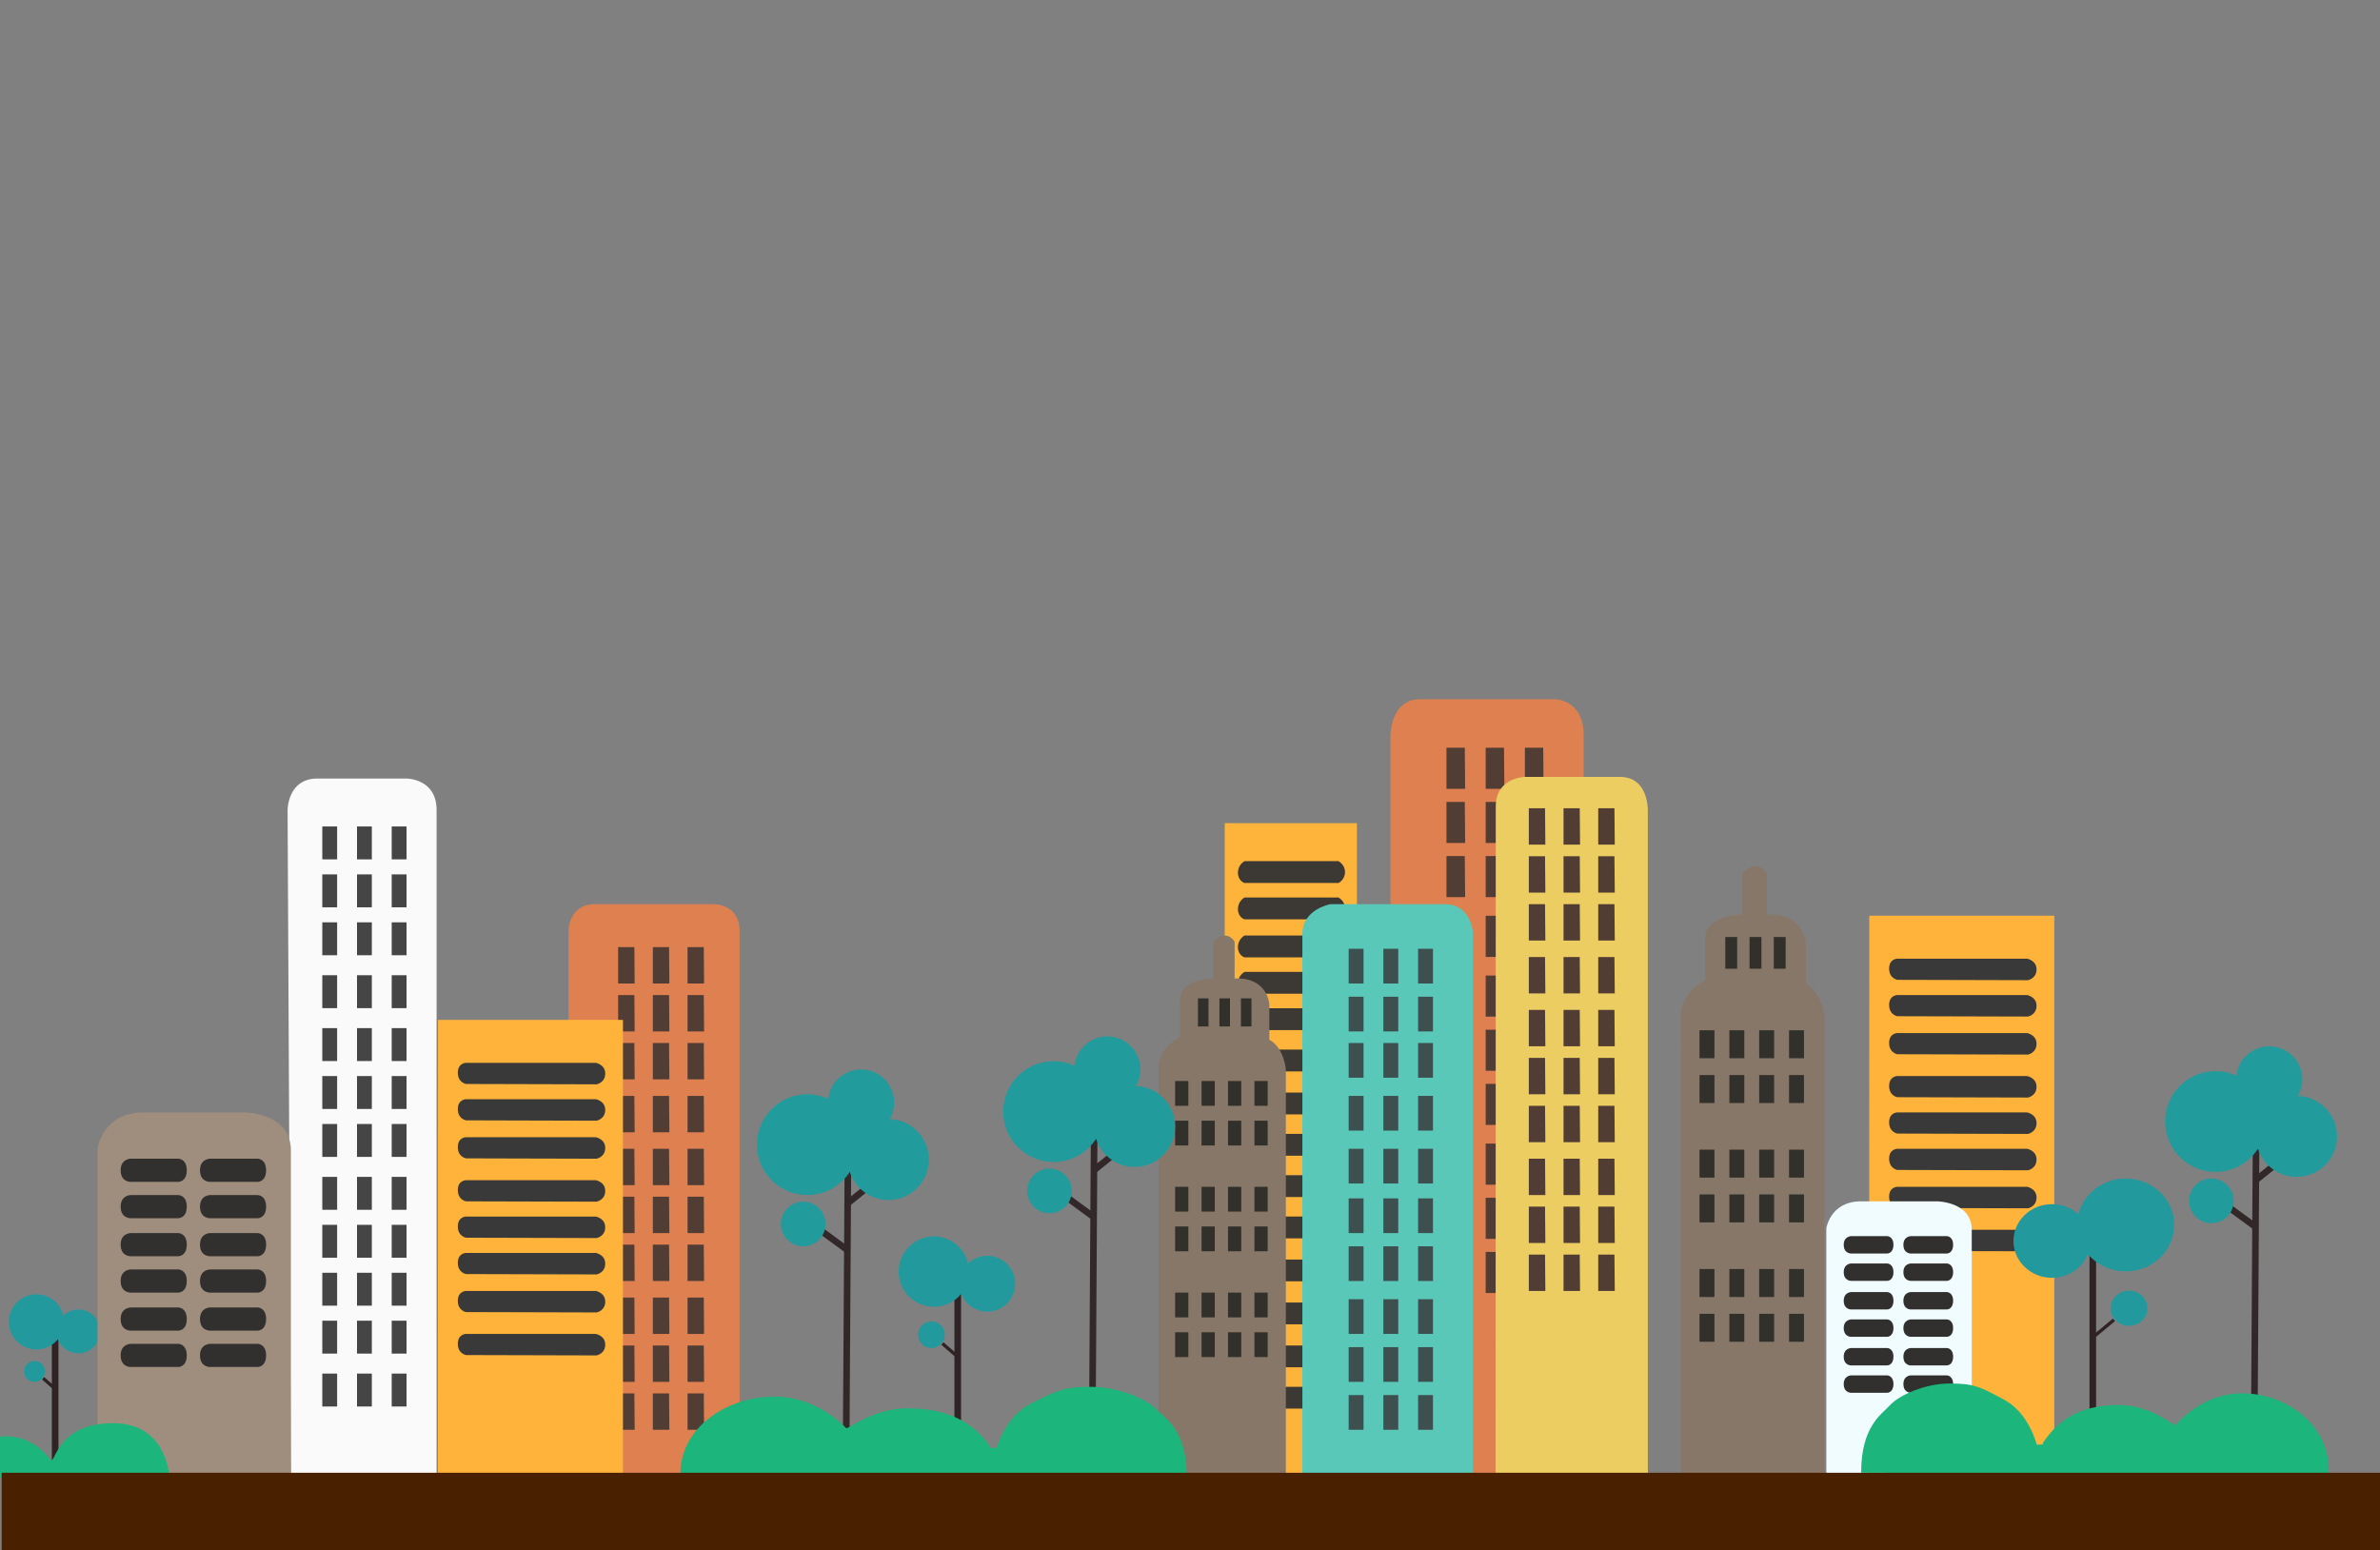<?xml version="1.0" encoding="UTF-8"?> <!-- Generator: Adobe Illustrator 25.2.0, SVG Export Plug-In . SVG Version: 6.00 Build 0) --> <svg xmlns="http://www.w3.org/2000/svg" xmlns:xlink="http://www.w3.org/1999/xlink" id="Слой_1" x="0px" y="0px" viewBox="0 0 1440 938" style="enable-background:new 0 0 1440 938;" xml:space="preserve"><rect x="0" y="0" width="1440" height="938" fill="#808080" stroke="none"/> <style type="text/css"> .st0{fill:none;stroke:#2F2325;stroke-width:4;stroke-miterlimit:10;} .st1{fill:#1CB57C;stroke:#2F2325;stroke-width:2;stroke-miterlimit:10;} .st2{fill:#229A9D;} .st3{fill:#DE8050;} .st4{fill:#523D34;} .st5{fill:#FFB33B;} .st6{fill:#383938;} .st7{fill:#FAFAFA;} .st8{fill:#454545;} .st9{fill:#9F8E7E;} .st10{fill:#31302E;} .st11{fill:#F0FCFF;} .st12{fill:#FEB33B;} .st13{fill:#3C3934;} .st14{fill:#877768;} .st15{fill:#32302A;} .st16{fill:#59C8B8;} .st17{fill:#3E4F4F;} .st18{fill:#1CB57C;} .st19{fill:none;stroke:#332829;stroke-width:4;stroke-miterlimit:10;} .st20{fill:#219B9C;} .st21{fill:#ECCD62;} .st22{fill:#492100;} .st23{display:none;fill:#F0FCFF;} </style> <g id="Дерево_1"> <path class="st0" d="M33.37,809.51v79.25V809.51z"></path> <path class="st1" d="M26.08,833.86l8.07,7.01L26.08,833.86z"></path> <circle class="st2" cx="20.9" cy="829.68" r="6.34"></circle> <circle class="st2" cx="47.41" cy="805.48" r="13.25"></circle> <circle class="st2" cx="22.05" cy="799.71" r="16.71"></circle> </g> <g id="Дом_9"> <path class="st3" d="M841.29,444.72c0,0,0-21.72,18.07-21.72s81.34,0,81.34,0s17.47,0,17.47,21.72c0,21.72,0,449.28,0,449.28 H841.29V444.72z"></path> <polygon class="st4" points="875.18,452.37 886.26,452.37 886.48,477.22 875.18,477.22 "></polygon> <polygon class="st4" points="898.9,452.37 909.99,452.37 910.2,477.22 898.9,477.22 "></polygon> <polygon class="st4" points="922.63,452.37 933.71,452.37 933.92,477.22 922.63,477.22 "></polygon> <polygon class="st4" points="875.18,485.13 886.26,485.13 886.48,509.99 875.18,509.99 "></polygon> <polygon class="st4" points="898.9,485.13 909.99,485.13 910.2,509.99 898.9,509.99 "></polygon> <polygon class="st4" points="922.63,485.13 933.71,485.13 933.92,509.99 922.63,509.99 "></polygon> <polygon class="st4" points="875.18,517.89 886.26,517.89 886.48,542.75 875.18,542.75 "></polygon> <polygon class="st4" points="898.9,517.89 909.99,517.89 910.2,542.75 898.9,542.75 "></polygon> <polygon class="st4" points="922.63,517.89 933.71,517.89 933.92,542.75 922.63,542.75 "></polygon> <polygon class="st4" points="875.18,554.04 886.26,554.04 886.48,578.9 875.18,578.9 "></polygon> <polygon class="st4" points="898.9,554.04 909.99,554.04 910.2,578.9 898.9,578.9 "></polygon> <polygon class="st4" points="922.63,554.04 933.71,554.04 933.92,578.9 922.63,578.9 "></polygon> <polygon class="st4" points="875.18,590.19 886.26,590.19 886.48,615.05 875.18,615.05 "></polygon> <polygon class="st4" points="898.9,590.19 909.99,590.19 910.2,615.05 898.9,615.05 "></polygon> <polygon class="st4" points="922.63,590.19 933.71,590.19 933.92,615.05 922.63,615.05 "></polygon> <polygon class="st4" points="875.18,622.95 886.26,622.95 886.48,647.81 875.18,647.81 "></polygon> <polygon class="st4" points="898.9,622.95 909.99,622.95 910.2,647.81 898.9,647.81 "></polygon> <polygon class="st4" points="922.63,622.95 933.71,622.95 933.92,647.81 922.63,647.81 "></polygon> <polygon class="st4" points="875.18,655.71 886.26,655.71 886.48,680.57 875.18,680.57 "></polygon> <polygon class="st4" points="898.9,655.71 909.99,655.71 910.2,680.57 898.9,680.57 "></polygon> <polygon class="st4" points="922.63,655.71 933.71,655.71 933.92,680.57 922.63,680.57 "></polygon> <polygon class="st4" points="875.18,691.86 886.26,691.86 886.48,716.72 875.18,716.72 "></polygon> <polygon class="st4" points="898.9,691.86 909.99,691.86 910.2,716.72 898.9,716.72 "></polygon> <polygon class="st4" points="922.63,691.86 933.71,691.86 933.92,716.72 922.63,716.72 "></polygon> <polygon class="st4" points="875.18,724.63 886.26,724.63 886.48,749.48 875.18,749.48 "></polygon> <polygon class="st4" points="898.9,724.63 909.99,724.63 910.2,749.48 898.9,749.48 "></polygon> <polygon class="st4" points="922.63,724.63 933.71,724.63 933.92,749.48 922.63,749.48 "></polygon> <polygon class="st4" points="875.18,757.39 886.26,757.39 886.48,782.24 875.18,782.24 "></polygon> <polygon class="st4" points="898.9,757.39 909.99,757.39 910.2,782.24 898.9,782.24 "></polygon> <polygon class="st4" points="922.63,757.39 933.71,757.39 933.92,782.24 922.63,782.24 "></polygon> </g> <g id="Дом_4"> <path class="st3" d="M344,563c0,0,0-16,16-16s72,0,72,0s15.47,0,15.47,16s0,331,0,331H344V563z"></path> <polygon class="st4" points="374,573 383.81,573 384,595 374,595 "></polygon> <polygon class="st4" points="395,573 404.81,573 405,595 395,595 "></polygon> <polygon class="st4" points="416,573 425.81,573 426,595 416,595 "></polygon> <polygon class="st4" points="374,602 383.81,602 384,624 374,624 "></polygon> <polygon class="st4" points="395,602 404.81,602 405,624 395,624 "></polygon> <polygon class="st4" points="416,602 425.81,602 426,624 416,624 "></polygon> <polygon class="st4" points="374,631 383.81,631 384,653 374,653 "></polygon> <polygon class="st4" points="395,631 404.81,631 405,653 395,653 "></polygon> <polygon class="st4" points="416,631 425.81,631 426,653 416,653 "></polygon> <polygon class="st4" points="374,663 383.81,663 384,685 374,685 "></polygon> <polygon class="st4" points="395,663 404.81,663 405,685 395,685 "></polygon> <polygon class="st4" points="416,663 425.81,663 426,685 416,685 "></polygon> <polygon class="st4" points="374,695 383.81,695 384,717 374,717 "></polygon> <polygon class="st4" points="395,695 404.81,695 405,717 395,717 "></polygon> <polygon class="st4" points="416,695 425.81,695 426,717 416,717 "></polygon> <polygon class="st4" points="374,724 383.81,724 384,746 374,746 "></polygon> <polygon class="st4" points="395,724 404.81,724 405,746 395,746 "></polygon> <polygon class="st4" points="416,724 425.81,724 426,746 416,746 "></polygon> <polygon class="st4" points="374,753 383.81,753 384,775 374,775 "></polygon> <polygon class="st4" points="395,753 404.81,753 405,775 395,775 "></polygon> <polygon class="st4" points="416,753 425.81,753 426,775 416,775 "></polygon> <polygon class="st4" points="374,785 383.81,785 384,807 374,807 "></polygon> <polygon class="st4" points="395,785 404.81,785 405,807 395,807 "></polygon> <polygon class="st4" points="416,785 425.81,785 426,807 416,807 "></polygon> <polygon class="st4" points="374,814 383.81,814 384,836 374,836 "></polygon> <polygon class="st4" points="395,814 404.81,814 405,836 395,836 "></polygon> <polygon class="st4" points="416,814 425.81,814 426,836 416,836 "></polygon> <polygon class="st4" points="374,843 383.81,843 384,865 374,865 "></polygon> <polygon class="st4" points="395,843 404.81,843 405,865 395,865 "></polygon> <polygon class="st4" points="416,843 425.81,843 426,865 416,865 "></polygon> </g> <g id="Дом_3"> <polygon class="st5" points="265,617 264.91,894 376.92,894 376.92,617 "></polygon> <path class="st6" d="M282,643c0,0-5,0-5,6s5,6.79,5,6.79l79,0.21c0,0,5.19-1,5.19-6.5s-5.7-6.5-5.7-6.5H282z"></path> <path class="st6" d="M282,665c0,0-5,0-5,6s5,6.79,5,6.79l79,0.21c0,0,5.19-1,5.19-6.5s-5.7-6.5-5.7-6.5H282z"></path> <path class="st6" d="M282,688c0,0-5,0-5,6s5,6.79,5,6.79l79,0.21c0,0,5.19-1,5.19-6.5s-5.7-6.5-5.7-6.5H282z"></path> <path class="st6" d="M282,714c0,0-5,0-5,6s5,6.79,5,6.79l79,0.21c0,0,5.19-1,5.19-6.5s-5.7-6.5-5.7-6.5H282z"></path> <path class="st6" d="M282,736c0,0-5,0-5,6s5,6.79,5,6.79l79,0.21c0,0,5.19-1,5.19-6.5s-5.7-6.5-5.7-6.5H282z"></path> <path class="st6" d="M282,758c0,0-5,0-5,6s5,6.79,5,6.79l79,0.21c0,0,5.19-1,5.19-6.5s-5.7-6.5-5.7-6.5H282z"></path> <path class="st6" d="M282,781c0,0-5,0-5,6s5,6.79,5,6.79l79,0.21c0,0,5.19-1,5.19-6.5s-5.7-6.5-5.7-6.5H282z"></path> <path class="st6" d="M282,807c0,0-5,0-5,6s5,6.79,5,6.79l79,0.21c0,0,5.19-1,5.19-6.5s-5.7-6.5-5.7-6.5H282z"></path> </g> <g id="Дом_3_1_"> <polygon class="st5" points="1131,554 1130.91,893 1242.92,893 1242.92,554 "></polygon> <path class="st6" d="M1148,580c0,0-5,0-5,6s5,6.79,5,6.79l79,0.21c0,0,5.19-1,5.19-6.5s-5.7-6.5-5.7-6.5H1148z"></path> <path class="st6" d="M1148,602c0,0-5,0-5,6s5,6.79,5,6.79l79,0.21c0,0,5.19-1,5.19-6.5s-5.7-6.5-5.7-6.5H1148z"></path> <path class="st6" d="M1148,625c0,0-5,0-5,6s5,6.79,5,6.79l79,0.21c0,0,5.19-1,5.19-6.5s-5.7-6.5-5.7-6.5H1148z"></path> <path class="st6" d="M1148,651c0,0-5,0-5,6s5,6.79,5,6.79l79,0.21c0,0,5.19-1,5.19-6.5s-5.7-6.5-5.7-6.5H1148z"></path> <path class="st6" d="M1148,673c0,0-5,0-5,6s5,6.79,5,6.79l79,0.21c0,0,5.19-1,5.19-6.5s-5.7-6.5-5.7-6.5H1148z"></path> <path class="st6" d="M1148,695c0,0-5,0-5,6s5,6.79,5,6.79l79,0.21c0,0,5.19-1,5.19-6.5s-5.7-6.5-5.7-6.5H1148z"></path> <path class="st6" d="M1148,718c0,0-5,0-5,6s5,6.79,5,6.79l79,0.21c0,0,5.19-1,5.19-6.5s-5.7-6.5-5.7-6.5H1148z"></path> <path class="st6" d="M1148,744c0,0-5,0-5,6s5,6.79,5,6.79l79,0.21c0,0,5.19-1,5.19-6.5s-5.7-6.5-5.7-6.5H1148z"></path> </g> <g id="Дом2"> <path class="st7" d="M174,490c0,0,0-19,18-19s54,0,54,0s18.15,0,18.15,19s0,404,0,404H176L174,490L174,490z"></path> <rect x="195" y="500" class="st8" width="8.98" height="19.91"></rect> <rect x="195" y="799" class="st8" width="8.98" height="19.91"></rect> <rect x="216" y="500" class="st8" width="8.98" height="19.91"></rect> <rect x="237" y="500" class="st8" width="8.98" height="19.91"></rect> <rect x="195" y="529" class="st8" width="8.98" height="19.91"></rect> <rect x="216" y="529" class="st8" width="8.98" height="19.91"></rect> <rect x="237" y="529" class="st8" width="8.98" height="19.91"></rect> <rect x="195" y="558" class="st8" width="8.98" height="19.91"></rect> <rect x="216" y="558" class="st8" width="8.98" height="19.91"></rect> <rect x="237" y="558" class="st8" width="8.98" height="19.91"></rect> <rect x="195" y="590" class="st8" width="8.98" height="19.91"></rect> <rect x="216" y="590" class="st8" width="8.98" height="19.91"></rect> <rect x="237" y="590" class="st8" width="8.98" height="19.91"></rect> <rect x="195" y="622" class="st8" width="8.98" height="19.91"></rect> <rect x="216" y="622" class="st8" width="8.98" height="19.91"></rect> <rect x="237" y="622" class="st8" width="8.98" height="19.91"></rect> <rect x="195" y="651" class="st8" width="8.98" height="19.91"></rect> <rect x="216" y="651" class="st8" width="8.98" height="19.91"></rect> <rect x="237" y="651" class="st8" width="8.98" height="19.91"></rect> <rect x="195" y="680" class="st8" width="8.98" height="19.91"></rect> <rect x="216" y="680" class="st8" width="8.98" height="19.91"></rect> <rect x="237" y="680" class="st8" width="8.98" height="19.91"></rect> <rect x="195" y="712" class="st8" width="8.98" height="19.91"></rect> <rect x="216" y="712" class="st8" width="8.98" height="19.91"></rect> <rect x="237" y="712" class="st8" width="8.98" height="19.91"></rect> <rect x="195" y="741" class="st8" width="8.98" height="19.91"></rect> <rect x="216" y="741" class="st8" width="8.98" height="19.91"></rect> <rect x="237" y="741" class="st8" width="8.98" height="19.91"></rect> <rect x="195" y="770" class="st8" width="8.98" height="19.91"></rect> <rect x="216" y="770" class="st8" width="8.98" height="19.91"></rect> <rect x="237" y="770" class="st8" width="8.98" height="19.91"></rect> <rect x="216" y="799" class="st8" width="8.98" height="19.91"></rect> <rect x="237" y="799" class="st8" width="8.98" height="19.91"></rect> <rect x="195" y="831" class="st8" width="8.98" height="19.91"></rect> <rect x="216" y="831" class="st8" width="8.98" height="19.91"></rect> <rect x="237" y="831" class="st8" width="8.98" height="19.91"></rect> </g> <g id="Дом1"> <path class="st9" d="M59,741v-46.15c0,0,3-21.85,28-21.85s60.72,0,60.72,0S176,673,176,696c0,26,0,198,0,198H59V741z"></path> <path class="st10" d="M93,701h14.89c0,0,5.11,0,5.11,7s-5,7-5,7H78.79c0,0-5.79,0-5.79-7s6.09-7,6.09-7H93z"></path> <path class="st10" d="M93,723h14.89c0,0,5.11,0,5.11,7s-5,7-5,7H78.79c0,0-5.79,0-5.79-7s6.09-7,6.09-7H93z"></path> <path class="st10" d="M93,746h14.89c0,0,5.11,0,5.11,7s-5,7-5,7H78.79c0,0-5.79,0-5.79-7s6.09-7,6.09-7H93z"></path> <path class="st10" d="M93,768h14.89c0,0,5.11,0,5.11,7s-5,7-5,7H78.79c0,0-5.79,0-5.79-7s6.09-7,6.09-7H93z"></path> <path class="st10" d="M93,791h14.89c0,0,5.11,0,5.11,7s-5,7-5,7H78.79c0,0-5.79,0-5.79-7s6.09-7,6.09-7H93z"></path> <path class="st10" d="M93,813h14.89c0,0,5.11,0,5.11,7s-5,7-5,7H78.79c0,0-5.79,0-5.79-7s6.09-7,6.09-7H93z"></path> <path class="st10" d="M141,701h14.89c0,0,5.11,0,5.11,7s-5,7-5,7h-29.21c0,0-5.79,0-5.79-7s6.09-7,6.09-7H141z"></path> <path class="st10" d="M141,723h14.89c0,0,5.11,0,5.11,7s-5,7-5,7h-29.21c0,0-5.79,0-5.79-7s6.09-7,6.09-7H141z"></path> <path class="st10" d="M141,746h14.89c0,0,5.11,0,5.11,7s-5,7-5,7h-29.21c0,0-5.79,0-5.79-7s6.09-7,6.09-7H141z"></path> <path class="st10" d="M141,768h14.89c0,0,5.11,0,5.11,7s-5,7-5,7h-29.21c0,0-5.79,0-5.79-7s6.09-7,6.09-7H141z"></path> <path class="st10" d="M141,791h14.89c0,0,5.11,0,5.11,7s-5,7-5,7h-29.21c0,0-5.79,0-5.79-7s6.09-7,6.09-7H141z"></path> <path class="st10" d="M141,813h14.89c0,0,5.11,0,5.11,7s-5,7-5,7h-29.21c0,0-5.79,0-5.79-7s6.09-7,6.09-7H141z"></path> </g> <g id="Дом_11"> <path class="st11" d="M1105,777.92v-34.71c0,0,2.26-16.43,21.06-16.43c18.8,0,45.67,0,45.67,0s21.27,0,21.27,17.3 c0,19.56,0,148.92,0,148.92h-88V777.92z"></path> <path class="st10" d="M1130.57,747.84h11.2c0,0,3.84,0,3.84,5.26s-3.76,5.26-3.76,5.26h-21.97c0,0-4.35,0-4.35-5.26 s4.58-5.26,4.58-5.26H1130.57z"></path> <path class="st10" d="M1130.57,764.38h11.2c0,0,3.84,0,3.84,5.26s-3.76,5.26-3.76,5.26h-21.97c0,0-4.35,0-4.35-5.26 s4.58-5.26,4.58-5.26H1130.57z"></path> <path class="st10" d="M1130.57,781.68h11.2c0,0,3.84,0,3.84,5.26s-3.76,5.26-3.76,5.26h-21.97c0,0-4.35,0-4.35-5.26 s4.58-5.26,4.58-5.26H1130.57z"></path> <path class="st10" d="M1130.57,798.23h11.2c0,0,3.84,0,3.84,5.26s-3.76,5.26-3.76,5.26h-21.97c0,0-4.35,0-4.35-5.26 s4.58-5.26,4.58-5.26H1130.57z"></path> <path class="st10" d="M1130.57,815.53h11.2c0,0,3.84,0,3.84,5.26s-3.76,5.26-3.76,5.26h-21.97c0,0-4.35,0-4.35-5.26 s4.58-5.26,4.58-5.26H1130.57z"></path> <path class="st10" d="M1130.57,832.08h11.2c0,0,3.84,0,3.84,5.26s-3.76,5.26-3.76,5.26h-21.97c0,0-4.35,0-4.35-5.26 s4.58-5.26,4.58-5.26H1130.57z"></path> <path class="st10" d="M1166.68,747.84h11.2c0,0,3.84,0,3.84,5.26s-3.76,5.26-3.76,5.26h-21.97c0,0-4.35,0-4.35-5.26 s4.58-5.26,4.58-5.26H1166.68z"></path> <path class="st10" d="M1166.68,764.38h11.2c0,0,3.84,0,3.84,5.26s-3.76,5.26-3.76,5.26h-21.97c0,0-4.35,0-4.35-5.26 s4.58-5.26,4.58-5.26H1166.68z"></path> <path class="st10" d="M1166.68,781.68h11.2c0,0,3.84,0,3.84,5.26s-3.76,5.26-3.76,5.26h-21.97c0,0-4.35,0-4.35-5.26 s4.58-5.26,4.58-5.26H1166.68z"></path> <path class="st10" d="M1166.68,798.23h11.2c0,0,3.84,0,3.84,5.26s-3.76,5.26-3.76,5.26h-21.97c0,0-4.35,0-4.35-5.26 s4.58-5.26,4.58-5.26H1166.68z"></path> <path class="st10" d="M1166.68,815.53h11.2c0,0,3.84,0,3.84,5.26s-3.76,5.26-3.76,5.26h-21.97c0,0-4.35,0-4.35-5.26 s4.58-5.26,4.58-5.26H1166.68z"></path> <path class="st10" d="M1166.68,832.08h11.2c0,0,3.84,0,3.84,5.26s-3.76,5.26-3.76,5.26h-21.97c0,0-4.35,0-4.35-5.26 s4.58-5.26,4.58-5.26H1166.68z"></path> </g> <g id="Дом_6"> <rect x="741" y="498" class="st12" width="80" height="395"></rect> <path class="st13" d="M753,521c0,0-4,2-4,7s4,6.19,4,6.19h56.89c0,0,3.89-2,3.89-6.6c0-4.6-3.96-6.6-3.96-6.6H753z"></path> <path class="st13" d="M753,588c0,0-4,2-4,7s4,6.19,4,6.19h56.89c0,0,3.89-2,3.89-6.6c0-4.6-3.96-6.6-3.96-6.6H753z"></path> <path class="st13" d="M753,610c0,0-4,2-4,7s4,6.19,4,6.19h56.89c0,0,3.89-2,3.89-6.6c0-4.6-3.96-6.6-3.96-6.6H753z"></path> <path class="st13" d="M753,635c0,0-4,2-4,7s4,6.19,4,6.19h56.89c0,0,3.89-2,3.89-6.6c0-4.6-3.96-6.6-3.96-6.6H753z"></path> <path class="st13" d="M753,661c0,0-4,2-4,7s4,6.19,4,6.19h56.89c0,0,3.89-2,3.89-6.6c0-4.6-3.96-6.6-3.96-6.6H753z"></path> <path class="st13" d="M753,686c0,0-4,2-4,7s4,6.19,4,6.19h56.89c0,0,3.89-2,3.89-6.6c0-4.6-3.96-6.6-3.96-6.6H753z"></path> <path class="st13" d="M753,711c0,0-4,2-4,7s4,6.19,4,6.19h56.89c0,0,3.89-2,3.89-6.6c0-4.6-3.96-6.6-3.96-6.6H753z"></path> <path class="st13" d="M754,736c0,0-4,2-4,7s4,6.19,4,6.19h56.89c0,0,3.89-2,3.89-6.6c0-4.6-3.96-6.6-3.96-6.6H754z"></path> <path class="st13" d="M754,762c0,0-4,2-4,7s4,6.19,4,6.19h56.89c0,0,3.89-2,3.89-6.6c0-4.6-3.96-6.6-3.96-6.6H754z"></path> <path class="st13" d="M754,788c0,0-4,2-4,7s4,6.19,4,6.19h56.89c0,0,3.89-2,3.89-6.6c0-4.6-3.96-6.6-3.96-6.6H754z"></path> <path class="st13" d="M754,814c0,0-4,2-4,7s4,6.19,4,6.19h56.89c0,0,3.89-2,3.89-6.6c0-4.6-3.96-6.6-3.96-6.6H754z"></path> <path class="st13" d="M754,839c0,0-4,2-4,7s4,6.19,4,6.19h56.89c0,0,3.89-2,3.89-6.6c0-4.6-3.96-6.6-3.96-6.6H754z"></path> <path class="st13" d="M753,543c0,0-4,2-4,7s4,6.19,4,6.19h56.89c0,0,3.89-2,3.89-6.6c0-4.6-3.96-6.6-3.96-6.6H753z"></path> <path class="st13" d="M753,566c0,0-4,2-4,7s4,6.19,4,6.19h56.89c0,0,3.89-2,3.89-6.6c0-4.6-3.96-6.6-3.96-6.6H753z"></path> </g> <g id="Дом_5"> <path class="st14" d="M778,893V647c0,0-1-13-10-18v-21.47c0,0-1-16.53-21-15.53v-22.26c0,0-2-3.74-6-3.74s-7,4-7,4v21.96 c0,0-20,0.04-20,13.04c0,15,0,22.36,0,22.36S703,632,701,644v17.75V893H778z"></path> <rect x="724.81" y="604" class="st15" width="6.38" height="17"></rect> <rect x="737.81" y="604" class="st15" width="6.38" height="17"></rect> <rect x="750.81" y="604" class="st15" width="6.38" height="17"></rect> <polygon class="st15" points="711,654 719,654 719,669 711,669 711,654.21 711,654 "></polygon> <polygon class="st15" points="727,654 735,654 735,669 727,669 727,654.21 727,654 "></polygon> <polygon class="st15" points="743,654 751,654 751,669 743,669 743,654.21 743,654 "></polygon> <polygon class="st15" points="759,654 767,654 767,669 759,669 759,654.21 759,654 "></polygon> <polygon class="st15" points="711,678 719,678 719,693 711,693 711,678.21 711,678 "></polygon> <polygon class="st15" points="727,678 735,678 735,693 727,693 727,678.21 727,678 "></polygon> <polygon class="st15" points="743,678 751,678 751,693 743,693 743,678.21 743,678 "></polygon> <polygon class="st15" points="759,678 767,678 767,693 759,693 759,678.21 759,678 "></polygon> <polygon class="st15" points="711,718 719,718 719,733 711,733 711,718.21 711,718 "></polygon> <polygon class="st15" points="727,718 735,718 735,733 727,733 727,718.21 727,718 "></polygon> <polygon class="st15" points="743,718 751,718 751,733 743,733 743,718.21 743,718 "></polygon> <polygon class="st15" points="759,718 767,718 767,733 759,733 759,718.21 759,718 "></polygon> <polygon class="st15" points="711,742 719,742 719,757 711,757 711,742.21 711,742 "></polygon> <polygon class="st15" points="727,742 735,742 735,757 727,757 727,742.21 727,742 "></polygon> <polygon class="st15" points="743,742 751,742 751,757 743,757 743,742.21 743,742 "></polygon> <polygon class="st15" points="759,742 767,742 767,757 759,757 759,742.21 759,742 "></polygon> <polygon class="st15" points="711,782 719,782 719,797 711,797 711,782.21 711,782 "></polygon> <polygon class="st15" points="727,782 735,782 735,797 727,797 727,782.21 727,782 "></polygon> <polygon class="st15" points="743,782 751,782 751,797 743,797 743,782.21 743,782 "></polygon> <polygon class="st15" points="759,782 767,782 767,797 759,797 759,782.21 759,782 "></polygon> <polygon class="st15" points="711,806 719,806 719,821 711,821 711,806.21 711,806 "></polygon> <polygon class="st15" points="727,806 735,806 735,821 727,821 727,806.21 727,806 "></polygon> <polygon class="st15" points="743,806 751,806 751,821 743,821 743,806.21 743,806 "></polygon> <polygon class="st15" points="759,806 767,806 767,821 759,821 759,806.21 759,806 "></polygon> </g> <g id="Дом_10"> <path class="st14" d="M1103.89,893V615.4c0,0-1.13-14.67-11.28-20.31v-24.23c0,0-1.13-18.66-23.7-17.53v-25.11 c0,0-2.26-4.23-6.77-4.23c-4.51,0-7.9,4.51-7.9,4.51v24.78c0,0-22.57,0.05-22.57,14.72c0,16.93,0,25.23,0,25.23 s-12.41,5.23-14.67,18.78v20.03V893H1103.89z"></path> <rect x="1043.87" y="566.88" class="st15" width="7.19" height="19.18"></rect> <rect x="1058.54" y="566.88" class="st15" width="7.19" height="19.18"></rect> <rect x="1073.21" y="566.88" class="st15" width="7.19" height="19.18"></rect> <polygon class="st15" points="1028.28,623.3 1037.31,623.3 1037.31,640.23 1028.28,640.23 1028.28,623.54 1028.28,623.3 "></polygon> <polygon class="st15" points="1046.34,623.3 1055.37,623.3 1055.37,640.23 1046.34,640.23 1046.34,623.54 1046.34,623.3 "></polygon> <polygon class="st15" points="1064.39,623.3 1073.42,623.3 1073.42,640.23 1064.39,640.23 1064.39,623.54 1064.39,623.3 "></polygon> <polygon class="st15" points="1082.45,623.3 1091.48,623.3 1091.48,640.23 1082.45,640.23 1082.45,623.54 1082.45,623.3 "></polygon> <polygon class="st15" points="1028.28,650.39 1037.31,650.39 1037.31,667.31 1028.28,667.31 1028.28,650.63 1028.28,650.39 "></polygon> <polygon class="st15" points="1046.34,650.39 1055.37,650.39 1055.37,667.31 1046.34,667.31 1046.34,650.63 1046.34,650.39 "></polygon> <polygon class="st15" points="1064.39,650.39 1073.42,650.39 1073.42,667.31 1064.39,667.31 1064.39,650.63 1064.39,650.39 "></polygon> <polygon class="st15" points="1082.45,650.39 1091.48,650.39 1091.48,667.31 1082.45,667.31 1082.45,650.63 1082.45,650.39 "></polygon> <polygon class="st15" points="1028.28,695.52 1037.31,695.52 1037.31,712.45 1028.28,712.45 1028.28,695.76 1028.28,695.52 "></polygon> <polygon class="st15" points="1046.34,695.52 1055.37,695.52 1055.37,712.45 1046.34,712.45 1046.34,695.76 1046.34,695.52 "></polygon> <polygon class="st15" points="1064.39,695.52 1073.42,695.52 1073.42,712.45 1064.39,712.45 1064.39,695.76 1064.39,695.52 "></polygon> <polygon class="st15" points="1082.45,695.52 1091.48,695.52 1091.48,712.45 1082.45,712.45 1082.45,695.76 1082.45,695.52 "></polygon> <polygon class="st15" points="1028.28,722.61 1037.31,722.61 1037.31,739.53 1028.28,739.53 1028.28,722.85 1028.28,722.61 "></polygon> <polygon class="st15" points="1046.34,722.61 1055.37,722.61 1055.37,739.53 1046.34,739.53 1046.34,722.85 1046.34,722.61 "></polygon> <polygon class="st15" points="1064.39,722.61 1073.42,722.61 1073.42,739.53 1064.39,739.53 1064.39,722.85 1064.39,722.61 "></polygon> <polygon class="st15" points="1082.45,722.61 1091.48,722.61 1091.48,739.53 1082.45,739.53 1082.45,722.85 1082.45,722.61 "></polygon> <polygon class="st15" points="1028.28,767.74 1037.31,767.74 1037.31,784.67 1028.28,784.67 1028.28,767.98 1028.28,767.74 "></polygon> <polygon class="st15" points="1046.34,767.74 1055.37,767.74 1055.37,784.67 1046.34,784.67 1046.34,767.98 1046.34,767.74 "></polygon> <polygon class="st15" points="1064.39,767.74 1073.42,767.74 1073.42,784.67 1064.39,784.67 1064.39,767.98 1064.39,767.74 "></polygon> <polygon class="st15" points="1082.45,767.74 1091.48,767.74 1091.48,784.67 1082.45,784.67 1082.45,767.98 1082.45,767.74 "></polygon> <polygon class="st15" points="1028.28,794.83 1037.31,794.83 1037.31,811.75 1028.28,811.75 1028.28,795.07 1028.28,794.83 "></polygon> <polygon class="st15" points="1046.34,794.83 1055.37,794.83 1055.37,811.75 1046.34,811.75 1046.34,795.07 1046.34,794.83 "></polygon> <polygon class="st15" points="1064.39,794.83 1073.42,794.83 1073.42,811.75 1064.39,811.75 1064.39,795.07 1064.39,794.83 "></polygon> <polygon class="st15" points="1082.45,794.83 1091.48,794.83 1091.48,811.75 1082.45,811.75 1082.45,795.07 1082.45,794.83 "></polygon> </g> <g id="Дом_7"> <path class="st16" d="M805,547c0,0-17,3-17,18s0,328,0,328h103.21V564.64c0,0-0.68-17.64-17.21-17.64S805,547,805,547z"></path> <rect x="816" y="574" class="st17" width="9" height="21"></rect> <rect x="837" y="574" class="st17" width="9" height="21"></rect> <rect x="858" y="574" class="st17" width="9" height="21"></rect> <rect x="816" y="603" class="st17" width="9" height="21"></rect> <rect x="837" y="603" class="st17" width="9" height="21"></rect> <rect x="858" y="603" class="st17" width="9" height="21"></rect> <rect x="816" y="631" class="st17" width="9" height="21"></rect> <rect x="837" y="631" class="st17" width="9" height="21"></rect> <rect x="858" y="631" class="st17" width="9" height="21"></rect> <rect x="816" y="663" class="st17" width="9" height="21"></rect> <rect x="837" y="663" class="st17" width="9" height="21"></rect> <rect x="858" y="663" class="st17" width="9" height="21"></rect> <rect x="816" y="695" class="st17" width="9" height="21"></rect> <rect x="837" y="695" class="st17" width="9" height="21"></rect> <rect x="858" y="695" class="st17" width="9" height="21"></rect> <rect x="816" y="725" class="st17" width="9" height="21"></rect> <rect x="837" y="725" class="st17" width="9" height="21"></rect> <rect x="858" y="725" class="st17" width="9" height="21"></rect> <rect x="816" y="754" class="st17" width="9" height="21"></rect> <rect x="837" y="754" class="st17" width="9" height="21"></rect> <rect x="858" y="754" class="st17" width="9" height="21"></rect> <rect x="816" y="786" class="st17" width="9" height="21"></rect> <rect x="837" y="786" class="st17" width="9" height="21"></rect> <rect x="858" y="786" class="st17" width="9" height="21"></rect> <rect x="816" y="815" class="st17" width="9" height="21"></rect> <rect x="837" y="815" class="st17" width="9" height="21"></rect> <rect x="858" y="815" class="st17" width="9" height="21"></rect> <rect x="816" y="844" class="st17" width="9" height="21"></rect> <rect x="837" y="844" class="st17" width="9" height="21"></rect> <rect x="858" y="844" class="st17" width="9" height="21"></rect> </g> <path id="Куст" class="st18" d="M102.5,894H0v-24.84c0,0,17.74-3.17,30.5,13.84c3,4,3-22,38-22C101.5,861,102.5,894,102.5,894z"></path> <g id="Дерево_4"> <path class="st19" d="M512,868l1-160L512,868z"></path> <path class="st19" d="M496,744l16.36,12L496,744z"></path> <path class="st19" d="M524,719l-11,8.87L524,719z"></path> <circle class="st20" cx="486" cy="740.5" r="13.5"></circle> <circle class="st20" cx="537.5" cy="701.5" r="24.5"></circle> <circle class="st20" cx="488.5" cy="692.5" r="30.5"></circle> <circle class="st20" cx="521" cy="667" r="20"></circle> </g> <g id="Дерево_2_1_"> <path class="st19" d="M661,848l1-160L661,848z"></path> <path class="st19" d="M645,724l16.36,12L645,724z"></path> <path class="st19" d="M673,699l-11,8.87L673,699z"></path> <circle class="st20" cx="635" cy="720.5" r="13.5"></circle> <circle class="st20" cx="686.5" cy="681.5" r="24.5"></circle> <circle class="st20" cx="637.5" cy="672.5" r="30.5"></circle> <circle class="st20" cx="670" cy="647" r="20"></circle> </g> <g id="Дерево_2_2_"> <path class="st19" d="M1364,854l1-160L1364,854z"></path> <path class="st19" d="M1348,730l16.36,12L1348,730z"></path> <path class="st19" d="M1376,705l-11,8.87L1376,705z"></path> <circle class="st20" cx="1338" cy="726.5" r="13.5"></circle> <circle class="st20" cx="1389.5" cy="687.5" r="24.5"></circle> <circle class="st20" cx="1340.5" cy="678.5" r="30.5"></circle> <circle class="st20" cx="1373" cy="653" r="20"></circle> </g> <g id="Дерево_3"> <path class="st0" d="M579.47,781.78v100.98V781.78z"></path> <path class="st1" d="M570.19,812.81l10.28,8.93L570.19,812.81z"></path> <circle class="st2" cx="563.58" cy="807.48" r="8.08"></circle> <circle class="st2" cx="597.36" cy="776.64" r="16.89"></circle> <circle class="st2" cx="565.05" cy="769.3" r="21.3"></circle> </g> <g id="Дерево_3_1_"> <path class="st0" d="M1266.23,757.56v133.2V757.56z"></path> <path class="st1" d="M1279.04,798.49l-14.19,11.78L1279.04,798.49z"></path> <ellipse class="st2" cx="1288.16" cy="791.46" rx="11.15" ry="10.65"></ellipse> <ellipse class="st2" cx="1241.54" cy="750.78" rx="23.31" ry="22.28"></ellipse> <ellipse class="st2" cx="1286.13" cy="741.09" rx="29.39" ry="28.09"></ellipse> </g> <path id="Куст_2" class="st18" d="M411.85,894c0,0-3.07-20.28,17.15-36c18-14,39-13,39-13s23-2,44,19c1,1,16-12,37-12 s38,6,50,23c0,0,0,0.87,0,0.87l4,0.13c0,0,5-19,21-27s20-10,36-10s33,7,39,13s19,13,19,41C718,893,411.85,894,411.85,894z"></path> <path id="Куст_2_1_" class="st18" d="M1408.84,892c0,0,2.83-20.28-15.84-36c-16.62-14-36.02-13-36.02-13s-21.24-2-40.64,19 c-0.92,1-14.78-12-34.17-12s-35.09,6-46.18,23c0,0,0,0.87,0,0.87l-3.69,0.13c0,0-4.62-19-19.39-27s-18.47-10-33.25-10 s-30.48,7-36.02,13c-5.54,6-17.55,13-17.55,41C1126.1,891,1408.84,892,1408.84,892z"></path> <g id="Дом_8"> <path class="st21" d="M904.91,894H997V491c0,0,1-21-17-21s-56.96,0-56.96,0S905,470,905,488S904.91,894,904.91,894z"></path> <polygon class="st4" points="925,489 934.81,489 935,511 925,511 "></polygon> <polygon class="st4" points="946,489 955.81,489 956,511 946,511 "></polygon> <polygon class="st4" points="967,489 976.81,489 977,511 967,511 "></polygon> <polygon class="st4" points="925,518 934.81,518 935,540 925,540 "></polygon> <polygon class="st4" points="946,518 955.81,518 956,540 946,540 "></polygon> <polygon class="st4" points="967,518 976.81,518 977,540 967,540 "></polygon> <polygon class="st4" points="925,547 934.81,547 935,569 925,569 "></polygon> <polygon class="st4" points="946,547 955.81,547 956,569 946,569 "></polygon> <polygon class="st4" points="967,547 976.81,547 977,569 967,569 "></polygon> <polygon class="st4" points="925,579 934.81,579 935,601 925,601 "></polygon> <polygon class="st4" points="946,579 955.81,579 956,601 946,601 "></polygon> <polygon class="st4" points="967,579 976.81,579 977,601 967,601 "></polygon> <polygon class="st4" points="925,611 934.81,611 935,633 925,633 "></polygon> <polygon class="st4" points="946,611 955.81,611 956,633 946,633 "></polygon> <polygon class="st4" points="967,611 976.81,611 977,633 967,633 "></polygon> <polygon class="st4" points="925,640 934.81,640 935,662 925,662 "></polygon> <polygon class="st4" points="946,640 955.81,640 956,662 946,662 "></polygon> <polygon class="st4" points="967,640 976.81,640 977,662 967,662 "></polygon> <polygon class="st4" points="925,669 934.81,669 935,691 925,691 "></polygon> <polygon class="st4" points="946,669 955.81,669 956,691 946,691 "></polygon> <polygon class="st4" points="967,669 976.81,669 977,691 967,691 "></polygon> <polygon class="st4" points="925,701 934.81,701 935,723 925,723 "></polygon> <polygon class="st4" points="946,701 955.81,701 956,723 946,723 "></polygon> <polygon class="st4" points="967,701 976.81,701 977,723 967,723 "></polygon> <polygon class="st4" points="925,730 934.81,730 935,752 925,752 "></polygon> <polygon class="st4" points="946,730 955.81,730 956,752 946,752 "></polygon> <polygon class="st4" points="967,730 976.81,730 977,752 967,752 "></polygon> <polygon class="st4" points="925,759 934.81,759 935,781 925,781 "></polygon> <polygon class="st4" points="946,759 955.81,759 956,781 946,781 "></polygon> <polygon class="st4" points="967,759 976.81,759 977,781 967,781 "></polygon> </g> <rect id="Земля" x="1" y="891" class="st22" width="1440" height="47"></rect> <path class="st23" d="M1191,745c0,0,0-15-15-15s-59.7,0-59.85,0s-11.15-1-11.15,8s0,155,0,155h86V745z"></path> </svg> 